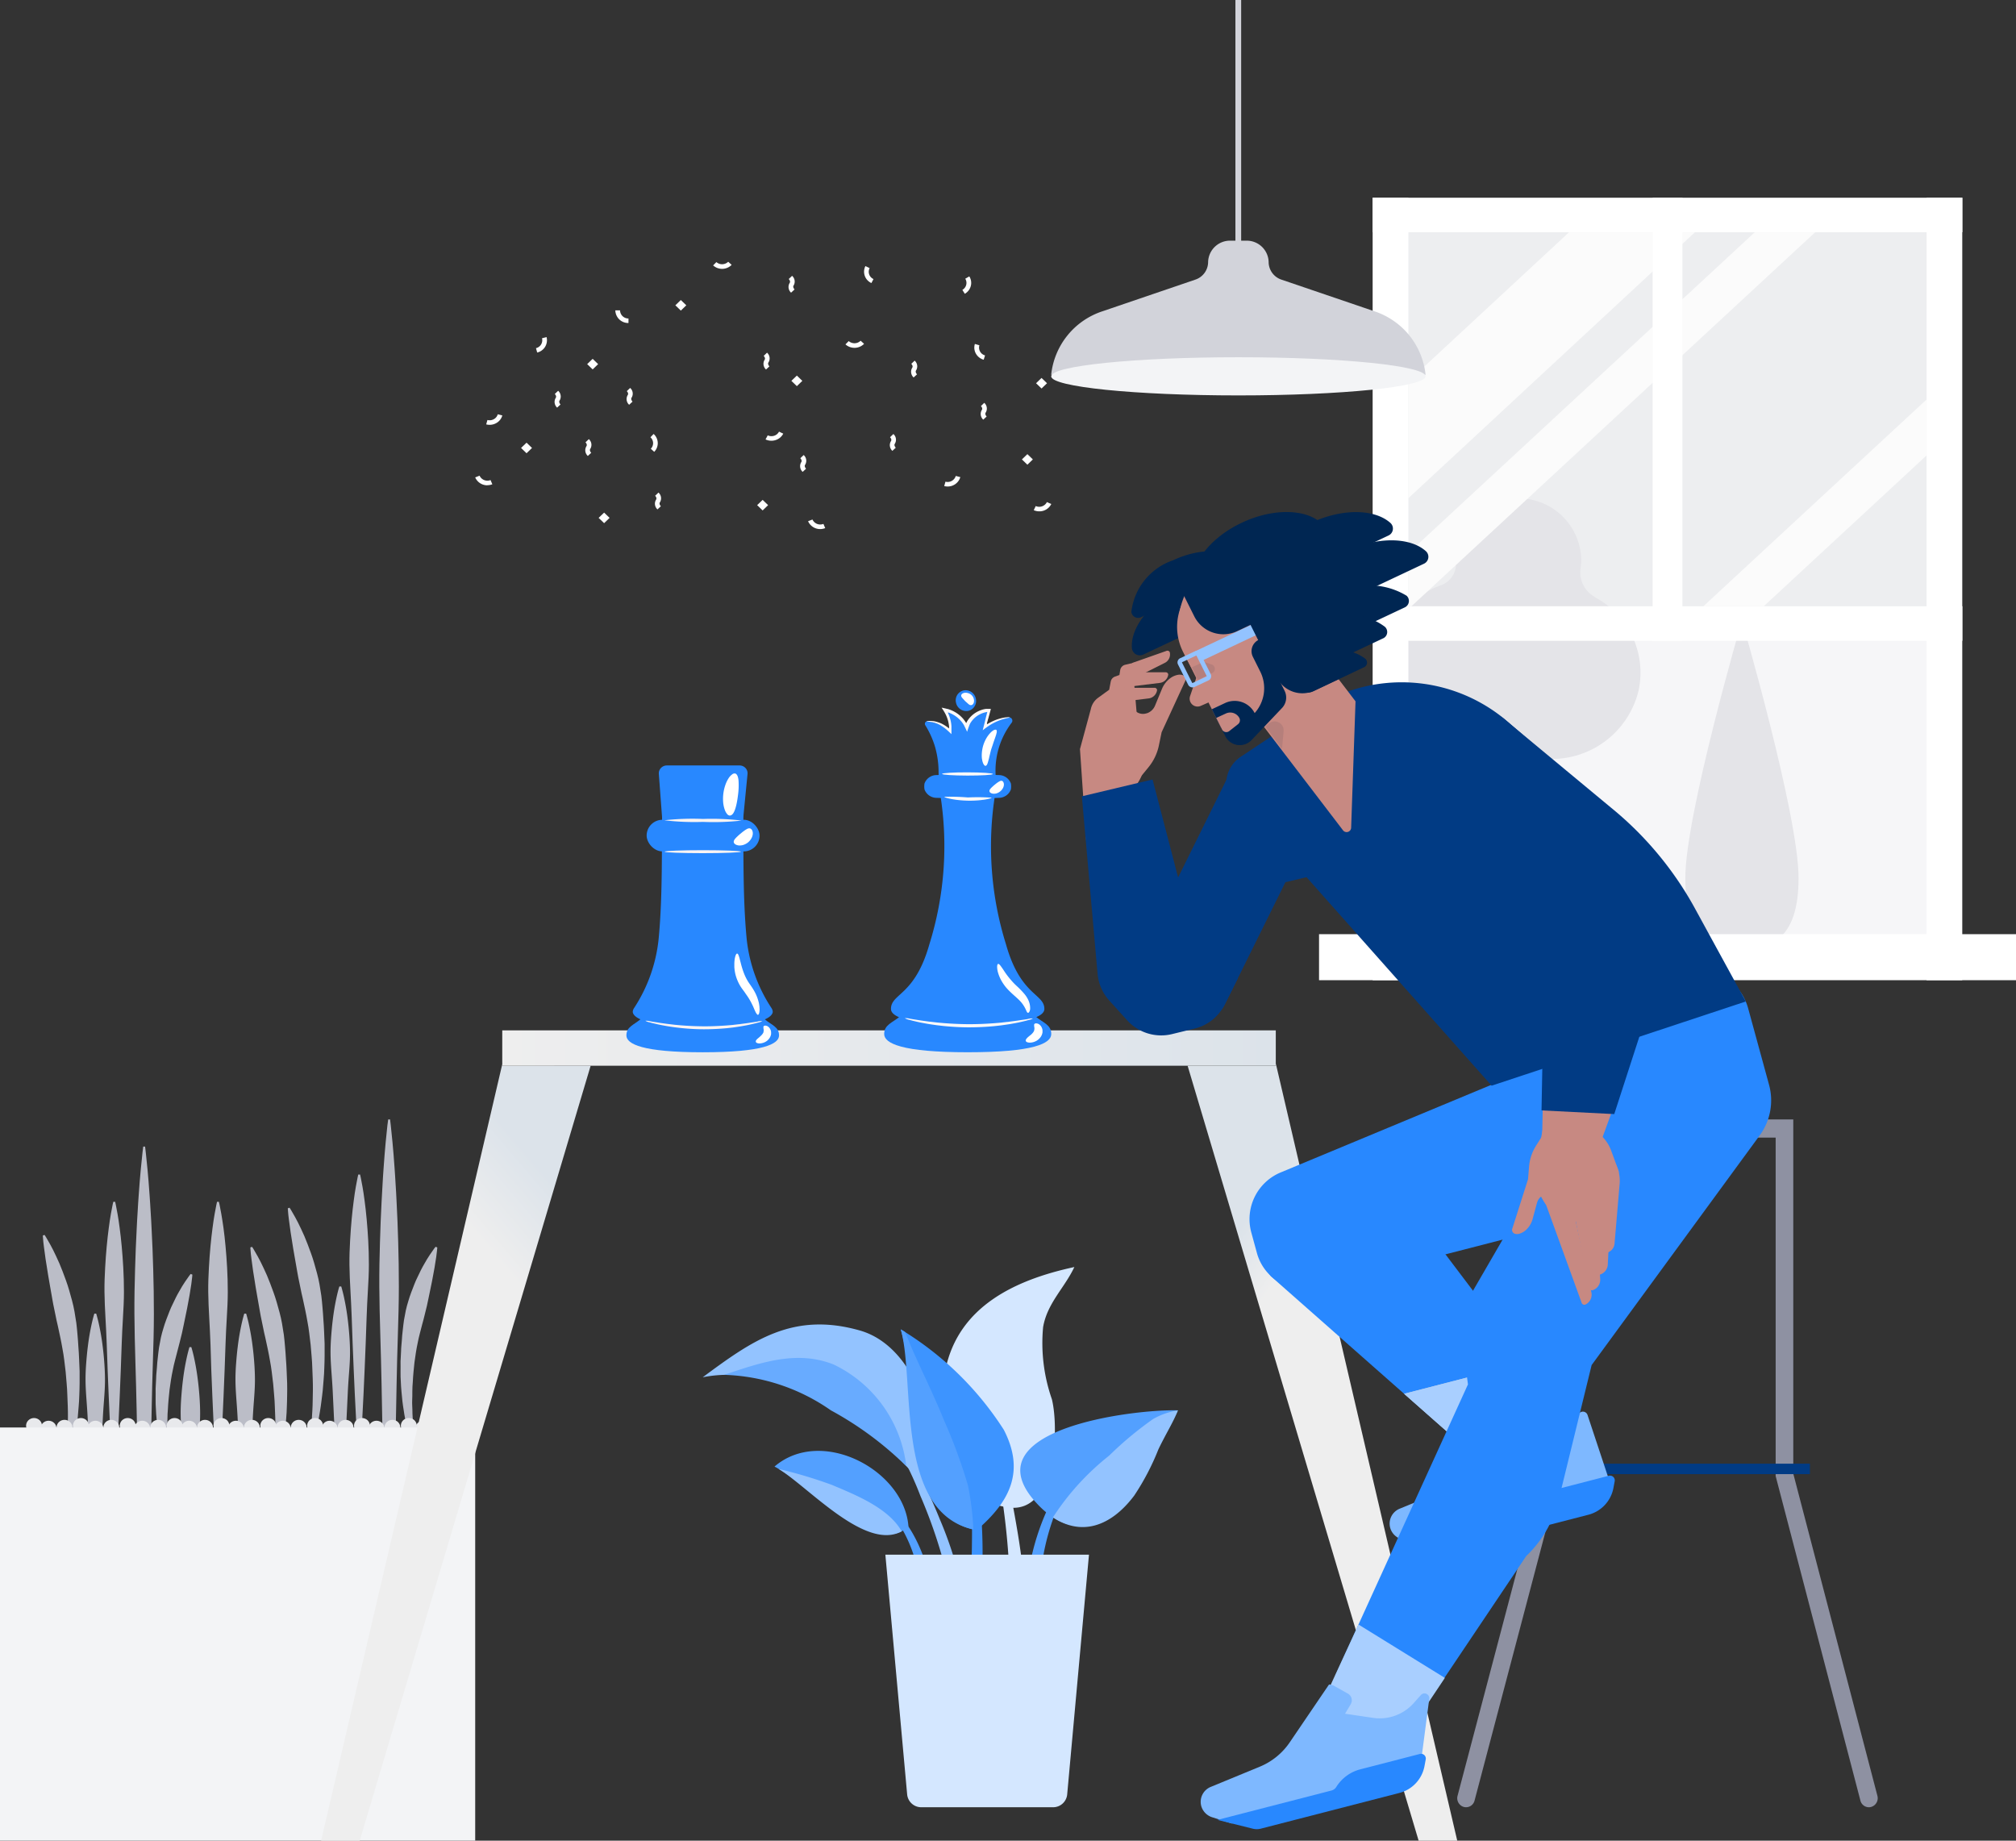<svg id="Atom_Learning_Center_Advanced_Ilustration" data-name="Atom // Learning Center Advanced Ilustration" xmlns="http://www.w3.org/2000/svg" xmlns:xlink="http://www.w3.org/1999/xlink" width="92.001" height="84" viewBox="0 0 92.001 84">
  <rect x="0" y="0" width="92.001" height="84" fill="#333333" stroke="none"/>
  <defs>
    <linearGradient id="linear-gradient" x1="0.372" y1="0.256" x2="0.316" y2="0.148" gradientUnits="objectBoundingBox">
      <stop offset="0" stop-color="#eee"/>
      <stop offset="1" stop-color="#dce3ea"/>
    </linearGradient>
    <linearGradient id="linear-gradient-2" x1="0.609" y1="0.234" x2="0.673" y2="0.077" xlink:href="#linear-gradient"/>
    <linearGradient id="linear-gradient-3" x1="0" y1="0.5" x2="1" y2="0.5" xlink:href="#linear-gradient"/>
  </defs>
  <g id="Group_1426" data-name="Group 1426" transform="translate(66.502 51.086)">
    <g id="Group_1425" data-name="Group 1425" transform="translate(0)">
      <path id="Path_2453" data-name="Path 2453" d="M18.786,31.389a.4.4,0,0,1-.388-.307L14.531,16.276V.829H4.676L4.665,16.391.79,31.085a.4.4,0,0,1-.495.289.416.416,0,0,1-.28-.51L3.861,16.278,3.873,0H15.335V16.166l3.839,14.7a.416.416,0,0,1-.284.508.388.388,0,0,1-.1.015Z" transform="translate(0)" fill="#8e91a2"/>
      <path id="Path_2454" data-name="Path 2454" d="M25.662,115.482h12.72v.477H25.662Z" transform="translate(-22.289 -99.772)" fill="#013b84"/>
    </g>
  </g>
  <g id="Group_1429" data-name="Group 1429" transform="translate(0 51.086)">
    <g id="Group_1428" data-name="Group 1428" transform="translate(0 0)">
      <path id="Path_2455" data-name="Path 2455" d="M132.137,24.148,132.1,23.11l-.076-2.735c-.015-.566-.032-1.179-.05-1.828s-.032-1.332-.049-2.04l-.048-2.181-.043-2.252c-.015-.755-.036-1.509-.058-2.252s-.041-1.474-.045-2.181.01-1.391.03-2.04c.008-.324.021-.64.032-.945s.028-.6.041-.883.029-.554.045-.812.028-.5.047-.733l.048-.644.048-.547c.03-.33.058-.59.078-.766L132.137,0h.085l.032.271c.02.177.048.436.078.766l.048.547.048.644c.019.23.03.475.047.733s.033.529.045.812l.041.883c.01.305.024.62.032.945.02.649.03,1.332.03,2.04s-.021,1.439-.045,2.181-.044,1.5-.058,2.252-.029,1.509-.043,2.252l-.048,2.181-.049,2.04-.05,1.828c-.032,1.132-.058,2.075-.077,2.735l-.033,1.038Z" transform="translate(-114.421 0)" fill="#bbbdc7"/>
      <path id="Path_2456" data-name="Path 2456" d="M121.743,32.835l-.033-.558c-.023-.355-.045-.863-.076-1.472l-.05-.984-.049-1.1c-.016-.381-.035-.774-.048-1.174l-.043-1.212c-.015-.406-.036-.812-.058-1.212s-.041-.793-.045-1.174.01-.749.03-1.1.043-.679.072-.984.06-.584.093-.831l.048-.347.048-.294c.03-.178.058-.317.078-.412s.032-.146.032-.146h.085s.013.051.032.146.048.235.078.412l.048.294.048.347c.034.247.065.527.093.831s.053.635.072.984.03.717.03,1.1-.021.774-.045,1.174-.044.806-.058,1.212-.029.812-.043,1.212-.031.793-.048,1.174l-.049,1.1-.05.984c-.032.609-.054,1.117-.076,1.472l-.033.558Z" transform="translate(-105.394 -17.319)" fill="#bbbdc7"/>
      <path id="Path_2457" data-name="Path 2457" d="M115.184,69.686s-.051-.609-.112-1.523c-.015-.228-.031-.476-.048-.738l-.049-.823c-.016-.286-.035-.581-.048-.88s-.029-.6-.043-.909-.036-.609-.058-.909-.042-.595-.045-.88.01-.562.03-.823.043-.509.072-.738a10.989,10.989,0,0,1,.189-1.1c.031-.133.058-.238.078-.309s.033-.109.033-.109h.085s.013.038.032.109.047.176.078.309a10.961,10.961,0,0,1,.189,1.1c.029.228.053.476.072.738s.032.538.03.823-.022.581-.045.88-.044.6-.058.909l-.043.909c-.013.3-.031.595-.048.88l-.049.823-.048.738c-.061.914-.112,1.523-.112,1.523Z" transform="translate(-99.696 -52.323)" fill="#bbbdc7"/>
      <path id="Path_2458" data-name="Path 2458" d="M100.846,43.238l.065-.5c.021-.158.047-.351.066-.57l.034-.349.017-.189.012-.2c.016-.271.039-.563.041-.874,0-.155.009-.314.009-.476s0-.328-.007-.5-.012-.34-.02-.513-.012-.348-.031-.524l-.045-.531-.064-.533c-.021-.178-.05-.355-.083-.53s-.061-.351-.1-.523l-.11-.512c-.041-.168-.077-.335-.109-.5s-.067-.326-.1-.485-.053-.315-.083-.467c-.057-.3-.1-.593-.15-.86-.023-.134-.043-.263-.061-.386s-.04-.239-.055-.349c-.033-.22-.056-.414-.078-.574s-.033-.287-.039-.374-.01-.134-.01-.134l.081-.026s.026.04.072.115.11.187.19.331.169.32.265.526c.049.1.1.213.15.329s.1.241.149.371.1.265.151.407.1.289.144.442.09.311.132.473.083.328.112.5.059.346.084.523.036.359.054.541.028.366.04.55.029.369.033.554l.023.554q0,.276,0,.55c0,.182-.008.362-.014.54s-.013.354-.03.526l-.042.507c-.016.165-.039.327-.059.484-.036.314-.091.609-.137.88l-.034.2-.041.189-.076.349c-.025.109-.044.212-.068.305l-.068.256-.129.486Z" transform="translate(-86.811 -27.73)" fill="#bbbdc7"/>
      <path id="Path_2459" data-name="Path 2459" d="M87.835,57.274l.065-.5c.021-.158.047-.351.066-.57L88,55.857l.018-.189.012-.2c.016-.271.039-.563.041-.874,0-.155.009-.314.009-.476s0-.328-.007-.5-.012-.34-.02-.513-.012-.348-.031-.524l-.045-.531-.064-.533c-.021-.178-.05-.355-.083-.53s-.061-.351-.1-.523l-.11-.512c-.041-.168-.077-.335-.109-.5s-.067-.326-.1-.485-.053-.315-.083-.467c-.057-.3-.1-.593-.15-.86-.023-.134-.043-.263-.061-.386s-.04-.239-.056-.349c-.033-.22-.056-.414-.078-.574s-.033-.287-.039-.374-.01-.134-.01-.134l.081-.026s.026.04.072.115.11.187.19.331.169.32.265.526c.049.1.1.213.15.329s.1.241.149.371.1.265.151.407.1.289.144.442.09.311.132.473.083.328.112.5.059.346.084.523.036.359.054.541.028.366.04.55.029.369.033.554.015.37.023.554,0,.368,0,.55-.008.362-.014.54-.013.354-.03.526l-.042.507c-.016.165-.039.327-.059.484-.036.314-.091.609-.137.88l-.034.2-.041.189-.076.349c-.025.109-.044.212-.069.305l-.068.256-.129.486Z" transform="translate(-75.51 -39.982)" fill="#bbbdc7"/>
      <path id="Path_2460" data-name="Path 2460" d="M139.8,55.495l-.129-.408-.068-.215c-.024-.078-.044-.166-.069-.258l-.076-.3-.041-.16-.034-.169c-.046-.23-.1-.48-.137-.747-.02-.134-.044-.271-.059-.412l-.042-.433c-.018-.147-.021-.3-.03-.449s-.017-.306-.013-.462,0-.313,0-.47l.024-.474c0-.159.025-.316.034-.474s.022-.315.042-.47.031-.311.056-.462.054-.3.084-.446.073-.286.114-.423.083-.271.133-.4.1-.251.143-.371.1-.231.151-.339.1-.211.148-.308.1-.187.148-.271c.094-.17.183-.315.262-.431s.142-.208.187-.269.071-.093.071-.093l.08.03s0,.041-.01.115-.02.183-.039.32-.045.3-.077.487c-.015.094-.035.192-.055.3s-.038.213-.061.326c-.047.225-.093.469-.149.724-.03.127-.053.259-.083.392s-.067.268-.1.406-.068.277-.109.417l-.111.428c-.04.144-.071.29-.1.438s-.063.3-.083.445l-.065.449-.045.448c-.018.148-.02.3-.031.442s-.022.291-.021.433,0,.283-.007.42.007.272.009.4c0,.263.024.51.041.74s.045.437.063.624.045.349.066.483l.065.422Z" transform="translate(-120.823 -39.969)" fill="#bbbdc7"/>
      <path id="Path_2461" data-name="Path 2461" d="M47.071,33.909l-.033-1.038-.076-2.735-.05-1.828c-.016-.649-.032-1.332-.049-2.04l-.048-2.181c-.014-.743-.029-1.5-.043-2.252s-.036-1.509-.058-2.252-.041-1.474-.045-2.181.01-1.391.03-2.04c.008-.324.021-.64.032-.945l.041-.883c.012-.283.029-.554.045-.812s.028-.5.047-.733l.048-.644.048-.547c.03-.33.058-.59.078-.766l.033-.271h.085l.032.271c.02.177.048.436.078.766l.048.547.048.644c.019.23.03.475.047.733s.033.529.045.812l.041.883c.01.305.024.62.032.945.02.649.03,1.332.03,2.04s-.021,1.439-.045,2.181-.044,1.5-.058,2.252-.029,1.509-.043,2.252l-.048,2.181c-.017.707-.034,1.391-.049,2.04l-.05,1.828-.076,2.735-.033,1.038Z" transform="translate(-40.535 -8.521)" fill="#bbbdc7"/>
      <path id="Path_2462" data-name="Path 2462" d="M36.677,42.6l-.033-.558c-.023-.355-.045-.863-.076-1.472l-.05-.984-.049-1.1c-.016-.381-.035-.774-.048-1.174s-.029-.806-.043-1.212-.036-.812-.058-1.212-.041-.793-.045-1.174.01-.749.03-1.1.043-.679.072-.984.06-.584.093-.831l.048-.347.048-.294c.03-.178.058-.317.078-.412s.033-.146.033-.146h.085s.013.051.032.146.048.235.078.412l.048.294.048.347c.034.247.065.527.093.831s.053.635.072.984.03.717.03,1.1-.021.774-.045,1.174-.044.806-.058,1.212l-.043,1.212c-.013.4-.031.793-.048,1.174l-.049,1.1-.05.984c-.032.609-.054,1.117-.076,1.472l-.033.558Z" transform="translate(-31.507 -25.84)" fill="#bbbdc7"/>
      <path id="Path_2463" data-name="Path 2463" d="M72.7,42.6l-.033-.558c-.023-.355-.045-.863-.076-1.472l-.05-.984-.049-1.1c-.016-.381-.035-.774-.048-1.174L72.406,36.1c-.015-.406-.036-.812-.058-1.212s-.041-.793-.045-1.174.01-.749.03-1.1.043-.679.072-.984.06-.584.093-.831l.048-.347.048-.294c.03-.178.058-.317.078-.412s.032-.146.032-.146h.085s.013.051.033.146.048.235.078.412l.048.294L73,30.8c.034.247.065.527.093.831s.053.635.072.984.03.717.03,1.1-.021.774-.045,1.174-.044.806-.058,1.212l-.043,1.212c-.013.4-.031.793-.048,1.174l-.049,1.1-.05.984c-.032.609-.054,1.117-.076,1.472l-.033.558Z" transform="translate(-62.8 -25.84)" fill="#bbbdc7"/>
      <path id="Path_2464" data-name="Path 2464" d="M30.117,79.448s-.051-.609-.112-1.523l-.048-.738-.049-.823c-.016-.286-.035-.581-.048-.88l-.043-.909c-.015-.3-.036-.609-.058-.909s-.042-.595-.045-.88.01-.562.03-.823.043-.509.072-.738a10.984,10.984,0,0,1,.189-1.1c.031-.133.058-.238.078-.309s.032-.109.032-.109H30.2s.013.038.032.109.047.176.078.309a10.955,10.955,0,0,1,.189,1.1c.029.228.053.476.072.738s.032.538.03.823-.022.581-.045.88-.044.6-.058.909-.029.609-.043.909-.031.595-.048.88l-.049.823-.048.738c-.061.914-.112,1.523-.112,1.523Z" transform="translate(-25.81 -60.844)" fill="#bbbdc7"/>
      <path id="Path_2465" data-name="Path 2465" d="M82.159,79.448s-.051-.609-.112-1.523L82,77.187l-.049-.823c-.016-.286-.035-.581-.048-.88s-.029-.6-.043-.909-.036-.609-.058-.909-.042-.595-.045-.88.01-.562.03-.823.043-.509.072-.738a10.982,10.982,0,0,1,.189-1.1c.031-.133.058-.238.078-.309s.033-.109.033-.109h.085s.013.038.032.109.047.176.078.309a10.955,10.955,0,0,1,.189,1.1c.029.228.053.476.072.738s.032.538.03.823-.022.581-.045.88-.044.6-.058.909l-.043.909c-.013.3-.031.595-.048.88l-.049.823-.048.738c-.061.914-.112,1.523-.112,1.523Z" transform="translate(-71.011 -60.844)" fill="#bbbdc7"/>
      <path id="Path_2466" data-name="Path 2466" d="M63.143,91.477s-.051-.609-.112-1.523l-.048-.738-.049-.823c-.016-.286-.035-.581-.048-.88l-.043-.909c-.015-.3-.036-.609-.058-.909s-.042-.595-.045-.88.01-.562.03-.823.043-.509.072-.738a10.986,10.986,0,0,1,.189-1.1c.031-.133.058-.238.078-.309s.032-.109.032-.109h.085s.013.038.033.109.047.176.078.309a10.948,10.948,0,0,1,.189,1.1c.029.228.053.476.072.738s.032.538.03.823-.022.581-.045.88-.044.6-.058.909l-.043.909c-.013.3-.031.595-.048.88l-.049.823-.048.738c-.061.914-.112,1.523-.112,1.523Z" transform="translate(-54.495 -71.345)" fill="#bbbdc7"/>
      <path id="Path_2467" data-name="Path 2467" d="M15.78,53l.065-.5c.021-.158.047-.351.066-.57l.034-.349.018-.189.012-.2c.016-.271.039-.563.041-.874,0-.155.009-.314.009-.476s0-.328-.007-.5-.012-.34-.02-.513-.012-.348-.031-.524l-.045-.531-.064-.533c-.021-.178-.05-.355-.083-.53s-.061-.351-.1-.523l-.11-.512c-.041-.168-.077-.335-.109-.5s-.067-.326-.1-.485-.053-.315-.083-.467c-.057-.3-.1-.593-.15-.86-.023-.134-.043-.263-.061-.386s-.04-.239-.056-.349c-.033-.22-.056-.414-.078-.574s-.033-.287-.039-.374-.01-.134-.01-.134l.081-.026s.026.04.072.115.11.187.19.331.169.32.264.526c.049.1.1.213.15.329s.1.241.149.371.1.265.151.407.1.289.144.442.09.311.132.473.083.328.112.5.059.346.084.523.036.359.054.541.028.366.04.55.029.369.033.554l.023.554q0,.276,0,.55c0,.182-.008.362-.014.54s-.013.354-.03.526l-.042.507c-.016.165-.039.327-.059.484-.036.314-.091.609-.137.88l-.034.2-.041.189-.076.349c-.025.109-.044.212-.069.305l-.068.256-.129.486Z" transform="translate(-12.925 -36.25)" fill="#bbbdc7"/>
      <path id="Path_2468" data-name="Path 2468" d="M54.738,65.256l-.129-.408-.068-.215c-.024-.078-.044-.166-.069-.258l-.076-.3-.041-.16-.034-.169c-.046-.23-.1-.48-.137-.747-.02-.134-.044-.271-.059-.412l-.043-.433c-.018-.147-.021-.3-.03-.449s-.017-.306-.013-.462,0-.313,0-.47l.024-.474c0-.159.025-.316.034-.474s.022-.315.042-.47.031-.311.056-.462.054-.3.084-.446.073-.286.114-.423.083-.271.133-.4.1-.251.143-.371.1-.231.151-.339.1-.211.148-.308.1-.187.148-.271c.094-.17.183-.315.262-.431s.142-.208.187-.269.071-.093.071-.093l.08.03s0,.041-.01.115-.02.183-.039.32-.045.3-.077.487c-.015.094-.035.192-.055.3s-.038.213-.061.326c-.047.225-.093.469-.149.724-.03.127-.053.259-.083.392s-.067.268-.1.406-.068.277-.108.417l-.111.428c-.04.144-.071.29-.1.438s-.063.3-.083.445l-.065.449-.045.448c-.018.148-.02.3-.031.442s-.022.291-.021.433,0,.283-.007.42.007.272.009.4c0,.263.025.51.041.74s.044.437.063.624.045.349.066.483l.065.422Z" transform="translate(-46.937 -48.49)" fill="#bbbdc7"/>
      <g id="Group_1427" data-name="Group 1427" transform="translate(1.19 13.626)">
        <ellipse id="Ellipse_266" data-name="Ellipse 266" cx="0.363" cy="0.352" rx="0.363" ry="0.352" fill="#e8e9ec"/>
        <ellipse id="Ellipse_267" data-name="Ellipse 267" cx="0.363" cy="0.352" rx="0.363" ry="0.352" transform="translate(0.663 0.124)" fill="#e8e9ec"/>
        <ellipse id="Ellipse_268" data-name="Ellipse 268" cx="0.363" cy="0.352" rx="0.363" ry="0.352" transform="translate(1.39 0.083)" fill="#e8e9ec"/>
        <ellipse id="Ellipse_269" data-name="Ellipse 269" cx="0.363" cy="0.352" rx="0.363" ry="0.352" transform="translate(2.138)" fill="#e8e9ec"/>
        <ellipse id="Ellipse_270" data-name="Ellipse 270" cx="0.363" cy="0.352" rx="0.363" ry="0.352" transform="translate(2.801 0.124)" fill="#e8e9ec"/>
        <ellipse id="Ellipse_271" data-name="Ellipse 271" cx="0.363" cy="0.352" rx="0.363" ry="0.352" transform="translate(3.527 0.083)" fill="#e8e9ec"/>
        <ellipse id="Ellipse_272" data-name="Ellipse 272" cx="0.363" cy="0.352" rx="0.363" ry="0.352" transform="translate(4.276)" fill="#e8e9ec"/>
        <ellipse id="Ellipse_273" data-name="Ellipse 273" cx="0.363" cy="0.352" rx="0.363" ry="0.352" transform="translate(4.938 0.124)" fill="#e8e9ec"/>
        <ellipse id="Ellipse_274" data-name="Ellipse 274" cx="0.363" cy="0.352" rx="0.363" ry="0.352" transform="translate(5.665 0.083)" fill="#e8e9ec"/>
        <ellipse id="Ellipse_275" data-name="Ellipse 275" cx="0.363" cy="0.352" rx="0.363" ry="0.352" transform="translate(6.414)" fill="#e8e9ec"/>
        <ellipse id="Ellipse_276" data-name="Ellipse 276" cx="0.363" cy="0.352" rx="0.363" ry="0.352" transform="translate(7.076 0.124)" fill="#e8e9ec"/>
        <ellipse id="Ellipse_277" data-name="Ellipse 277" cx="0.363" cy="0.352" rx="0.363" ry="0.352" transform="translate(7.803 0.083)" fill="#e8e9ec"/>
        <ellipse id="Ellipse_278" data-name="Ellipse 278" cx="0.363" cy="0.352" rx="0.363" ry="0.352" transform="translate(8.551)" fill="#e8e9ec"/>
        <ellipse id="Ellipse_279" data-name="Ellipse 279" cx="0.363" cy="0.352" rx="0.363" ry="0.352" transform="translate(9.214 0.124)" fill="#e8e9ec"/>
        <ellipse id="Ellipse_280" data-name="Ellipse 280" cx="0.363" cy="0.352" rx="0.363" ry="0.352" transform="translate(9.941 0.083)" fill="#e8e9ec"/>
        <ellipse id="Ellipse_281" data-name="Ellipse 281" cx="0.363" cy="0.352" rx="0.363" ry="0.352" transform="translate(10.689)" fill="#e8e9ec"/>
        <ellipse id="Ellipse_282" data-name="Ellipse 282" cx="0.363" cy="0.352" rx="0.363" ry="0.352" transform="translate(11.352 0.124)" fill="#e8e9ec"/>
        <ellipse id="Ellipse_283" data-name="Ellipse 283" cx="0.363" cy="0.352" rx="0.363" ry="0.352" transform="translate(12.079 0.083)" fill="#e8e9ec"/>
        <ellipse id="Ellipse_284" data-name="Ellipse 284" cx="0.363" cy="0.352" rx="0.363" ry="0.352" transform="translate(12.827)" fill="#e8e9ec"/>
        <ellipse id="Ellipse_285" data-name="Ellipse 285" cx="0.363" cy="0.352" rx="0.363" ry="0.352" transform="translate(13.49 0.124)" fill="#e8e9ec"/>
        <ellipse id="Ellipse_286" data-name="Ellipse 286" cx="0.363" cy="0.352" rx="0.363" ry="0.352" transform="translate(14.217 0.083)" fill="#e8e9ec"/>
        <ellipse id="Ellipse_287" data-name="Ellipse 287" cx="0.363" cy="0.352" rx="0.363" ry="0.352" transform="translate(14.965)" fill="#e8e9ec"/>
        <ellipse id="Ellipse_288" data-name="Ellipse 288" cx="0.363" cy="0.352" rx="0.363" ry="0.352" transform="translate(15.628 0.124)" fill="#e8e9ec"/>
        <ellipse id="Ellipse_289" data-name="Ellipse 289" cx="0.363" cy="0.352" rx="0.363" ry="0.352" transform="translate(16.355 0.083)" fill="#e8e9ec"/>
        <ellipse id="Ellipse_290" data-name="Ellipse 290" cx="0.363" cy="0.352" rx="0.363" ry="0.352" transform="translate(17.103)" fill="#e8e9ec"/>
        <ellipse id="Ellipse_291" data-name="Ellipse 291" cx="0.363" cy="0.352" rx="0.363" ry="0.352" transform="translate(17.766 0.124)" fill="#e8e9ec"/>
        <ellipse id="Ellipse_292" data-name="Ellipse 292" cx="0.363" cy="0.352" rx="0.363" ry="0.352" transform="translate(18.492 0.083)" fill="#e8e9ec"/>
      </g>
      <path id="Path_2469" data-name="Path 2469" d="M0,110.627H21.686v18.855H0Z" transform="translate(0 -96.569)" fill="#f3f4f6"/>
    </g>
  </g>
  <g id="Group_1431" data-name="Group 1431" transform="translate(14.654 47.02)">
    <g id="Group_1430" data-name="Group 1430">
      <path id="Path_2470" data-name="Path 2470" d="M211.362,52.344H209.6L199.057,16.98h4.026v-.1Z" transform="translate(-159.514 -15.363)" fill="url(#linear-gradient)"/>
      <path id="Path_2471" data-name="Path 2471" d="M12.3,17.288,1.762,52.651H0L8.267,17.216v.071Z" transform="translate(0 -15.671)" fill="url(#linear-gradient-2)"/>
      <path id="Path_2472" data-name="Path 2472" d="M41.617,0h35.3V1.616h-35.3Z" transform="translate(-33.35)" fill="url(#linear-gradient-3)"/>
    </g>
  </g>
  <g id="Group_1434" data-name="Group 1434" transform="translate(60.195 9.023)">
    <g id="Group_1433" data-name="Group 1433">
      <path id="Path_2473" data-name="Path 2473" d="M23.672,152.571h24.97v14.862H23.672Z" transform="translate(-20.561 -133.182)" fill="#f6f6f8"/>
      <path id="Path_2474" data-name="Path 2474" d="M25.328,6.2H50.609V24.841H25.328Z" transform="translate(-21.999 -5.411)" fill="#edeef0"/>
      <path id="Path_2475" data-name="Path 2475" d="M132.37,163.612c0,2.9-1.359,3.218-2.6,3.218-1.344,0-2.568-.322-2.568-3.218s2.583-11.749,2.583-11.749S132.37,160.717,132.37,163.612Z" transform="translate(-110.487 -132.565)" fill="#e4e4e8"/>
      <path id="Path_2476" data-name="Path 2476" d="M34.092,112.425a1.284,1.284,0,0,1-.666-1.313,2.511,2.511,0,0,0,.027-.5,2.857,2.857,0,0,0-5.709.121v.142a1.041,1.041,0,0,1-.7,1.013,3.442,3.442,0,0,0-2.062,4.5,3.478,3.478,0,0,0,.974,1.353,1.2,1.2,0,0,1,.416.974,2.192,2.192,0,0,0,2.13,2.259,2.3,2.3,0,0,0,1.132-.239v8.259H31.27v-9.27a4.076,4.076,0,0,0,4.812-3.069,3.892,3.892,0,0,0-2-4.224Z" transform="translate(-21.492 -94.198)" fill="#e4e4e8"/>
      <path id="Path_2477" data-name="Path 2477" d="M44.1,12.4,31.026,24.534V19.2l7.33-6.8Z" transform="translate(-26.948 -10.822)" fill="#fbfbfb"/>
      <path id="Path_2478" data-name="Path 2478" d="M49.587,12.4,31.166,29.464h-.14V27.039L46.831,12.4Z" transform="translate(-26.948 -10.822)" fill="#fbfbfb"/>
      <path id="Path_2479" data-name="Path 2479" d="M143.667,72.44v2.553l-7.43,6.883h-2.755Z" transform="translate(-115.939 -63.235)" fill="#fbfbfb"/>
      <g id="Group_1432" data-name="Group 1432">
        <path id="Path_2480" data-name="Path 2480" d="M210.974,0H212.6V35.71h-1.631Z" transform="translate(-183.246)" fill="#fff"/>
        <path id="Path_2481" data-name="Path 2481" d="M18.615,0h1.631V35.71H18.615Z" transform="translate(-16.169)" fill="#fff"/>
        <path id="Path_2482" data-name="Path 2482" d="M115.829,0h1.359V20.218h-1.359Z" transform="translate(-100.605)" fill="#fff"/>
        <path id="Path_2483" data-name="Path 2483" d="M0,264.471H31.806v2.1H0Z" transform="translate(0 -230.862)" fill="#fff"/>
        <path id="Path_2484" data-name="Path 2484" d="M18.615,146.7H45.528v1.575H18.615Z" transform="translate(-16.169 -128.056)" fill="#fff"/>
        <path id="Path_2485" data-name="Path 2485" d="M18.615,0H45.528V1.575H18.615Z" transform="translate(-16.169)" fill="#fff"/>
      </g>
    </g>
  </g>
  <g id="Group_1437" data-name="Group 1437" transform="translate(49.285 23.367)">
    <g id="Group_1436" data-name="Group 1436" transform="translate(0 0)">
      <path id="Path_2486" data-name="Path 2486" d="M18.1,63.089l-.421-3.59.047.272a.5.5,0,0,0,.02.077.519.519,0,0,0,.652.313h.01a.61.61,0,0,0,.371-.34l.318-.767a1.161,1.161,0,0,1,.38-.494.843.843,0,0,1,.377-.159.425.425,0,0,1,.2.021l.024.011a.2.2,0,0,1,.076.27l-1.07,2.322-.123.595a2.311,2.311,0,0,1-.474,1l-.359.439a.3.3,0,0,0-.024.031Z" transform="translate(-15.358 -50.976)" fill="#c78982"/>
      <path id="Path_2487" data-name="Path 2487" d="M1.56,60.311a1.927,1.927,0,0,0,1.229-1.059l.038-.1-.419-4.919.077-.2-.422.1a.3.3,0,0,0-.227.243L1.8,54.6l-.2.072a.3.3,0,0,0-.195.224l-.072.377-.5.363a.848.848,0,0,0-.337.518L0,57.982l.3,4.4,1.755-.595Z" transform="translate(0 -47.163)" fill="#c78982"/>
      <path id="Path_2488" data-name="Path 2488" d="M.651,96.81l.717,8.1a2.1,2.1,0,0,0,.539,1.226l.82.906a2.094,2.094,0,0,0,2.046.618l1.026-.251a2.045,2.045,0,0,0,1.344-1.055l.625-1.234-2.031-1.948L3.878,96.042Z" transform="translate(-0.565 -83.837)" fill="#013b84"/>
      <path id="Path_2489" data-name="Path 2489" d="M15.171,51.266l1.883-.944a.432.432,0,0,0,.22-.487v0a.117.117,0,0,0-.153-.056l-1.552.547Z" transform="translate(-13.177 -43.441)" fill="#c78982"/>
      <path id="Path_2490" data-name="Path 2490" d="M14.578,58.167l1.734-.213a.443.443,0,0,0,.379-.384v0a.115.115,0,0,0-.124-.1l-1.691,0Z" transform="translate(-12.662 -50.157)" fill="#c78982"/>
      <path id="Path_2491" data-name="Path 2491" d="M12.407,63.7l1.509-.185a.443.443,0,0,0,.379-.384.012.012,0,0,0,0,0,.115.115,0,0,0-.124-.1l-1.479,0Z" transform="translate(-10.776 -55.01)" fill="#c78982"/>
      <path id="Path_2492" data-name="Path 2492" d="M6.323,63.217l-.508-.543,1.119-.986.508.543Z" transform="translate(-5.051 -53.848)" fill="#c78982"/>
      <path id="Path_2493" data-name="Path 2493" d="M4.4,69.769l-.894-.2.342-1.43.894.2Z" transform="translate(-3.046 -59.479)" fill="#c78982"/>
      <path id="Path_2494" data-name="Path 2494" d="M72.545,256.494l6.513,8.619-2.829.109.126,3.089L65.573,258.8a.416.416,0,0,1,.19-.72Z" transform="translate(-56.832 -223.899)" fill="#2888ff"/>
      <path id="Path_2495" data-name="Path 2495" d="M119.989,307.694l-2.829.109.127,3.089-4.731-4.174,5.6-1.445Z" transform="translate(-97.762 -266.479)" fill="#ccc"/>
      <path id="Path_2496" data-name="Path 2496" d="M119.989,307.694l-2.829.109.127,3.089-4.731-4.174,5.6-1.445Z" transform="translate(-97.762 -266.479)" fill="#a9cfff"/>
      <path id="Path_2497" data-name="Path 2497" d="M108.927,329.168l-.891-.284a.752.752,0,0,1-.5-.515.736.736,0,0,1,.44-.873l1.544-.636a3.589,3.589,0,0,0,2.05-2.176l.39-1.173.739.213a.354.354,0,0,1,.256.4l-.093.508.993.13a1.8,1.8,0,0,0,1.714-.752l.581-.846a.222.222,0,0,1,.391.053l.958,2.888.007.736Z" transform="translate(-93.38 -282.015)" fill="#7eb8ff"/>
      <path id="Path_2498" data-name="Path 2498" d="M122.861,346.28l-.061.326a1.559,1.559,0,0,1-1.154,1.212l-6.312,1.627a.75.75,0,0,1-.371,0l-1.606-.4,5.2-1.34a.365.365,0,0,0,.22-.161,1.83,1.83,0,0,1,1.1-.807l2.711-.7A.217.217,0,0,1,122.861,346.28Z" transform="translate(-98.458 -302.055)" fill="#2888ff"/>
      <path id="Path_2499" data-name="Path 2499" d="M60.289,192.2l15.7-6.53,2.086,7.628L61.917,197.46a2.24,2.24,0,0,1-2.73-1.539l-.27-.988A2.309,2.309,0,0,1,60.289,192.2Z" transform="translate(-51.103 -162.073)" fill="#2888ff"/>
      <path id="Path_2500" data-name="Path 2500" d="M107.379,165.979l.963,3.521a2.7,2.7,0,0,1-.43,2.306l-7.668,10.478-1.511,6.177A5.247,5.247,0,0,1,97.259,191l-4.925,7.336-3.8-1.863L94.6,183.167,94.188,180l9.078-15.669,1.614-.1A2.424,2.424,0,0,1,107.379,165.979Z" transform="translate(-76.894 -143.356)" fill="#2888ff"/>
      <path id="Path_2501" data-name="Path 2501" d="M85.477,405.71l2.515-3.768-3.941-2.435-1.916,4.152Z" transform="translate(-71.34 -348.737)" fill="#a9cfff"/>
      <path id="Path_2502" data-name="Path 2502" d="M43.32,427.361l-.891-.284a.752.752,0,0,1-.5-.515.736.736,0,0,1,.44-.873l2.225-.917a3.065,3.065,0,0,0,1.369-1.107l1.8-2.65.2.049.655.369a.349.349,0,0,1,.133.485l-.259.434,1.271.188a2.075,2.075,0,0,0,1.852-.662l.337-.378a.219.219,0,0,1,.383.166l-.44,3.37Z" transform="translate(-36.395 -367.512)" fill="#7eb8ff"/>
      <path id="Path_2503" data-name="Path 2503" d="M57.253,446.181l-.061.326a1.559,1.559,0,0,1-1.154,1.212l-6.312,1.627a.75.75,0,0,1-.371,0l-1.606-.4,5.2-1.34a.365.365,0,0,0,.22-.161,1.83,1.83,0,0,1,1.1-.807l2.711-.7A.217.217,0,0,1,57.253,446.181Z" transform="translate(-41.473 -389.261)" fill="#2888ff"/>
      <path id="Path_2504" data-name="Path 2504" d="M76.587,88.832l11.6-3.843-2.28-4.172a15.563,15.563,0,0,0-3.632-4.475l-5.037-4.18a1.447,1.447,0,0,0-1.719-.184l-8.972,5.543Z" transform="translate(-57.802 -62.653)" fill="#013b84"/>
      <path id="Path_2505" data-name="Path 2505" d="M50.141,70.936l.083-5.185a1.484,1.484,0,0,1,.669-1.21l3.244-2.161a7.411,7.411,0,0,1,8.932.563L66.1,65.577l-7.516,3.34Z" transform="translate(-43.551 -53.376)" fill="#013b84"/>
      <path id="Path_2506" data-name="Path 2506" d="M17.638,101.317a1.4,1.4,0,0,0,1.848-.63L23.193,93.2A2.434,2.434,0,0,0,22,89.905l-.345-.161a1.605,1.605,0,0,0-2.114.721l-4.719,9.54Z" transform="translate(-12.877 -78.207)" fill="#013b84"/>
      <g id="Group_1435" data-name="Group 1435" transform="translate(19.711 21.044)">
        <path id="Path_2507" data-name="Path 2507" d="M160.25,174.441l.163-7.719,3.425-1.124.708,3.349-1.821,4.986Z" transform="translate(-158.899 -165.597)" fill="#c78982"/>
        <path id="Path_2508" data-name="Path 2508" d="M163.685,253.48a.5.5,0,0,0,.284-.543l-.814-3.7-1.249-.291,1.613,4.444a.133.133,0,0,0,.163.091Z" transform="translate(-160.338 -238.353)" fill="#c78982"/>
        <path id="Path_2509" data-name="Path 2509" d="M170.818,246.931a.5.5,0,0,0,.364-.5l-.24-3.776-1.191-.468.917,4.628a.132.132,0,0,0,.147.113Z" transform="translate(-167.151 -232.457)" fill="#c78982"/>
        <path id="Path_2510" data-name="Path 2510" d="M176.635,240.808a.507.507,0,0,0,.418-.454l.191-3.779-1.131-.593.385,4.7a.131.131,0,0,0,.133.128Z" transform="translate(-172.678 -227.037)" fill="#c78982"/>
        <path id="Path_2511" data-name="Path 2511" d="M180.3,233.016a.473.473,0,0,0,.416-.421l.234-2.753a1.627,1.627,0,0,0-.759-1.505l-.218-.137.2,4.679a.133.133,0,0,0,.123.137Z" transform="translate(-176.032 -220.245)" fill="#c78982"/>
        <path id="Path_2512" data-name="Path 2512" d="M163.387,214.542l-1.612.878a1.288,1.288,0,0,1-1.544-.922l-.249-1.013c-.164-.666.266-2.3.952-2.456l1.762,1.624a1.791,1.791,0,0,1,.47.7l.33.9A.229.229,0,0,1,163.387,214.542Z" transform="translate(-158.636 -205.256)" fill="#c78982"/>
        <path id="Path_2513" data-name="Path 2513" d="M151.363,223.868l.8,3.248-.074-.244a.461.461,0,0,0-.028-.068.483.483,0,0,0-.634-.217h-.009a.559.559,0,0,0-.3.352l-.2.738a1.061,1.061,0,0,1-.292.494.77.77,0,0,1-.328.187.392.392,0,0,1-.182,0l-.023-.008a.181.181,0,0,1-.1-.239l.715-2.246.045-.559a2.121,2.121,0,0,1,.32-.969l.279-.441A.3.3,0,0,0,151.363,223.868Z" transform="translate(-149.971 -216.463)" fill="#c78982"/>
        <path id="Path_2514" data-name="Path 2514" d="M161.339,225.943a1.789,1.789,0,0,1-1.329,2.257c-1.008.215-1.629.066-2.322-1.479a1.706,1.706,0,0,1,1.329-2.257A2.019,2.019,0,0,1,161.339,225.943Z" transform="translate(-156.564 -216.947)" fill="#c78982"/>
      </g>
      <path id="Path_2515" data-name="Path 2515" d="M163.591,133.794l1.3-4.009.05-5.445a2.5,2.5,0,0,0-2.469-2.532l-.382-.01a1.565,1.565,0,0,0-1.627,1.5l-.191,10.328Z" transform="translate(-139.209 -106.319)" fill="#013b84"/>
      <path id="Path_2516" data-name="Path 2516" d="M24.158,24.238c-.5-1-2.255-1.182-3.916-.4-1.417.668-2.309,1.82-2.229,2.767a.365.365,0,0,0,.523.282Z" transform="translate(-15.642 -20.384)" fill="#002652"/>
      <path id="Path_2517" data-name="Path 2517" d="M23.068,14.822c-.427-.854-1.92-1.006-3.334-.339a2.833,2.833,0,0,0-1.9,2.356.311.311,0,0,0,.446.24Z" transform="translate(-15.489 -12.28)" fill="#002652"/>
      <path id="Path_2518" data-name="Path 2518" d="M36.217,50.3l1.863,3.781a.765.765,0,0,0,1.2.179L42.619,51Z" transform="translate(-31.457 -43.91)" fill="#c78982"/>
      <path id="Path_2519" data-name="Path 2519" d="M39.324,57.462l-.7.308a.361.361,0,0,1-.5-.434l.436-1.285Z" transform="translate(-33.102 -48.928)" fill="#c78982"/>
      <path id="Path_2520" data-name="Path 2520" d="M35.155,22.516l.087-.044a.764.764,0,0,1,1.014.313l1.2,2.254-3.1,1.554-.336-.631A2.522,2.522,0,0,1,35.155,22.516Z" transform="translate(-29.297 -19.545)" fill="#c78982"/>
      <path id="Path_2521" data-name="Path 2521" d="M58.339,46.69l-3.269,2.354,4.765,6.237a.207.207,0,0,0,.371-.112l.2-5.775Z" transform="translate(-47.831 -40.756)" fill="#c78982"/>
      <path id="Path_2522" data-name="Path 2522" d="M36.749,45.427l1.941-.974,1.276,2.4-1.941.974Z" transform="translate(-31.919 -38.803)" fill="#c78982"/>
      <path id="Path_2523" data-name="Path 2523" d="M36.108,12.174l.93-.439a2.074,2.074,0,0,1,2.735.919l2.235,4.468-5.916,2.79-1.6-3.2A3.351,3.351,0,0,1,36.108,12.174Z" transform="translate(-29.652 -10.069)" fill="#c78982"/>
      <path id="Path_2524" data-name="Path 2524" d="M64.333,75.437,64.5,75.3a.411.411,0,0,1,.672.344l-.076.818" transform="translate(-55.877 -65.651)" fill="#1d2445" opacity="0.1"/>
      <path id="Path_2525" data-name="Path 2525" d="M38.9,54.148l.45-.212a.224.224,0,0,1,.168-.01l.278.094a.211.211,0,0,1,.024.393l-.653.308" transform="translate(-33.789 -47.063)" fill="#1d2445" opacity="0.1"/>
      <path id="Path_2526" data-name="Path 2526" d="M47.655,46.6l.338.677a1.7,1.7,0,0,1-.255,1.894,1.028,1.028,0,0,0-1.356-.456l-.6.282.617,1.234A.742.742,0,0,0,47.6,50.4l1.383-1.457a.694.694,0,0,0,.12-.791l-1.166-2.331A.574.574,0,0,0,47.655,46.6Z" transform="translate(-39.766 -39.996)" fill="#002652"/>
      <path id="Path_2527" data-name="Path 2527" d="M48.294,72.5l-.4.315a.217.217,0,0,1-.326-.071l-.266-.531.434-.2a.474.474,0,0,1,.625.21A.228.228,0,0,1,48.294,72.5Z" transform="translate(-41.083 -62.817)" fill="#c78982"/>
      <path id="Path_2528" data-name="Path 2528" d="M60.5,12.6,59.35,13.917l-3-6.006a.7.7,0,0,1,.338-.948l.3-.139a2.58,2.58,0,0,1,3.56,1.5l.513,1.606A2.774,2.774,0,0,1,60.5,12.6Z" transform="translate(-48.876 -5.737)" fill="#002652"/>
      <path id="Path_2529" data-name="Path 2529" d="M43.111,39.424,40.2,40.8l-.3-.437,2.98-1.405Z" transform="translate(-34.653 -34.005)" fill="#93c3ff"/>
      <path id="Path_2530" data-name="Path 2530" d="M52.536,13.41l-2.3,1.085,2.392,4.782a1.3,1.3,0,0,0,1.71.575l1.149-.542Z" transform="translate(-43.633 -11.706)" fill="#002652"/>
      <path id="Path_2531" data-name="Path 2531" d="M36.759,15.721,34.05,17l.75,1.5a1.481,1.481,0,0,0,1.953.656l1.394-.657Z" transform="translate(-29.575 -13.723)" fill="#002652"/>
      <path id="Path_2532" data-name="Path 2532" d="M34.7,50.172a.014.014,0,0,1,.018.006l.464.927a.013.013,0,0,1-.006.018l-.637.3a.014.014,0,0,1-.018-.006l-.464-.927a.013.013,0,0,1,.006-.018Zm-.09-.18-.637.3a.21.21,0,0,0-.1.284l.464.927a.222.222,0,0,0,.293.1l.637-.3a.21.21,0,0,0,.1-.284l-.464-.927A.222.222,0,0,0,34.609,49.992Z" transform="translate(-29.4 -43.621)" fill="#93c3ff"/>
      <path id="Path_2533" data-name="Path 2533" d="M75.735,13.881c-.5-1,.438-2.452,2.1-3.235,1.417-.668,2.9-.636,3.618.01a.348.348,0,0,1-.1.574Z" transform="translate(-65.664 -8.867)" fill="#002652"/>
      <path id="Path_2534" data-name="Path 2534" d="M72.154,29.871c-.467-.933.407-2.279,1.951-3.007a3.255,3.255,0,0,1,3.364.01.324.324,0,0,1-.088.533Z" transform="translate(-62.562 -23.054)" fill="#002652"/>
      <path id="Path_2535" data-name="Path 2535" d="M73.424,39.565A.823.823,0,0,1,72.4,38.328a3.463,3.463,0,0,1,1.228-.946,2.745,2.745,0,0,1,3.009.177.32.32,0,0,1-.051.516Z" transform="translate(-62.724 -32.324)" fill="#002652"/>
      <path id="Path_2536" data-name="Path 2536" d="M75.206,51.493a.606.606,0,0,1-.755-.911,2.553,2.553,0,0,1,.9-.7,2.022,2.022,0,0,1,2.217.13.235.235,0,0,1-.037.38Z" transform="translate(-64.548 -43.318)" fill="#002652"/>
      <path id="Path_2537" data-name="Path 2537" d="M63.418,3.751c-.5-1,.438-2.452,2.1-3.235,1.417-.668,2.9-.636,3.618.01a.348.348,0,0,1-.1.574Z" transform="translate(-54.965 -0.025)" fill="#002652"/>
      <path id="Path_2538" data-name="Path 2538" d="M39.3,3.722c-.5-1,.438-2.452,2.1-3.235,1.417-.668,2.9-.636,3.618.01a.348.348,0,0,1-.1.574Z" transform="translate(-34.015 0.001)" fill="#002652"/>
    </g>
  </g>
  <g id="Group_1440" data-name="Group 1440" transform="translate(28.586 34.932)">
    <g id="Group_1439" data-name="Group 1439" transform="translate(0 0)">
      <path id="Path_2539" data-name="Path 2539" d="M8.585,23.511h0q0-.012,0-.023v-.006s0-.009,0-.014a.357.357,0,0,0-.057-.146A7.078,7.078,0,0,1,7.4,20.2c-.212-2.168-.122-4.584-.177-6.16H3.553c-.055,1.576.035,3.992-.177,6.16a7.078,7.078,0,0,1-1.12,3.127.357.357,0,0,0-.057.146l0,.014v.006c0,.008,0,.015,0,.023h0v0c.09.469,1.642.7,3.193.7s3.1-.233,3.193-.7v0Z" transform="translate(-1.908 -12.252)" fill="#2888ff"/>
      <path id="Path_2540" data-name="Path 2540" d="M6.3,88.232c-.321-.275-.223-.129-.223-.414l-2.6.139-2.6-.139c0,.287.1.139-.223.414S0,88.583,0,88.978s.738.769,3.483.769,3.483-.374,3.483-.769-.343-.471-.664-.746Z" transform="translate(0 -76.658)" fill="#2888ff"/>
      <path id="Path_2541" data-name="Path 2541" d="M11.925,91.685a.625.625,0,0,1-.2.071l-.109.03-.132.031c-.094.021-.2.047-.322.068l-.189.034c-.032.007-.066.01-.1.016l-.105.016-.109.016-.055.008-.057.007-.235.026c-.322.03-.679.05-1.053.05S8.524,92.034,8.2,92l-.235-.028-.057-.007-.055-.008-.109-.016-.105-.016-.1-.017-.189-.035c-.12-.021-.228-.047-.322-.069-.047-.012-.092-.021-.131-.031l-.109-.03a.641.641,0,0,1-.2-.072.644.644,0,0,1,.212.021l.112.02.134.021c.1.014.2.034.324.05l.189.026c.032.005.066.008.1.012l.1.012.108.013.055.007.057.005.233.021c.32.025.672.043,1.041.045s.722-.016,1.041-.039l.233-.02.057-.005.055-.007.108-.012.1-.012c.034,0,.067-.007.1-.012l.189-.025c.12-.014.228-.034.324-.047l.134-.02.112-.018A.613.613,0,0,1,11.925,91.685Z" transform="translate(-5.723 -80.019)" fill="#fbf4f3"/>
      <path id="Path_2542" data-name="Path 2542" d="M44.925,94.165a.093.093,0,0,1,.018-.08A.429.429,0,0,1,45.027,94c.035-.031.076-.063.112-.1.019-.017.034-.031.05-.049s.03-.034.042-.051a.509.509,0,0,0,.03-.047.038.038,0,0,0,.005-.01.039.039,0,0,1,.005-.01l0-.009,0-.008a.212.212,0,0,0,.012-.084.35.35,0,0,0-.011-.084l0-.02,0-.02a.12.12,0,0,1,0-.038.054.054,0,0,1,.022-.031l.022-.012a.09.09,0,0,1,.028-.005.233.233,0,0,1,.162.063.353.353,0,0,1,.115.23.387.387,0,0,1,0,.039.36.36,0,0,1,0,.038c0,.013,0,.025-.005.038a.315.315,0,0,1-.009.038.459.459,0,0,1-.07.14.561.561,0,0,1-.1.106.518.518,0,0,1-.113.068.564.564,0,0,1-.2.051.332.332,0,0,1-.134-.014A.1.1,0,0,1,44.925,94.165Z" transform="translate(-39.018 -81.549)" fill="#fff"/>
      <path id="Path_2543" data-name="Path 2543" d="M38.555,70.389c-.029,0-.059-.036-.1-.1-.018-.034-.037-.076-.059-.124L38.326,70c-.013-.029-.029-.059-.044-.091s-.033-.063-.05-.1c-.036-.066-.076-.134-.121-.206s-.1-.144-.15-.22-.115-.154-.179-.249a1.832,1.832,0,0,1-.159-.295,1.864,1.864,0,0,1-.1-.291,1.947,1.947,0,0,1-.046-.269l-.006-.062,0-.06,0-.057v-.055a1.673,1.673,0,0,1,.015-.192,1.115,1.115,0,0,1,.031-.143c.025-.078.052-.119.081-.119s.056.043.08.117c.013.037.027.082.039.133s.028.11.045.173l.012.049.014.05.014.052.016.053c.021.072.046.148.075.226a2.443,2.443,0,0,0,.1.236,2.151,2.151,0,0,0,.135.236c.052.078.115.164.17.25a2.478,2.478,0,0,1,.148.262,2.034,2.034,0,0,1,.1.255c.013.041.024.081.034.119s.018.076.023.112.011.07.014.1,0,.063.006.092a.849.849,0,0,1-.008.148c-.012.081-.036.126-.064.129Z" transform="translate(-32.545 -59.006)" fill="#fff"/>
      <path id="Path_2544" data-name="Path 2544" d="M15.088,2.492l-3.682.039-.16-2.15a.35.35,0,0,1,.1-.268A.371.371,0,0,1,11.61,0h3.318A.371.371,0,0,1,15.2.116a.35.35,0,0,1,.094.273Z" transform="translate(-9.766 0)" fill="#2888ff"/>
      <rect id="Rectangle_576" data-name="Rectangle 576" width="5.153" height="1.443" rx="0.721" transform="translate(0.924 2.479)" fill="#2888ff"/>
      <path id="Path_2545" data-name="Path 2545" d="M16.712,19.3a11.521,11.521,0,0,1-1.761.061,11.516,11.516,0,0,1-1.76-.074,11.524,11.524,0,0,1,1.761-.061A11.522,11.522,0,0,1,16.712,19.3Z" transform="translate(-11.457 -16.785)" fill="#fbf4f3"/>
      <ellipse id="Ellipse_293" data-name="Ellipse 293" cx="1.74" cy="0.068" rx="1.74" ry="0.068" transform="translate(1.747 3.867)" fill="#fbf4f3"/>
      <g id="Group_1438" data-name="Group 1438" transform="translate(4.408 0.368)">
        <path id="Path_2546" data-name="Path 2546" d="M33.867,4.82a.171.171,0,0,1-.136-.068.631.631,0,0,1-.115-.211,1.379,1.379,0,0,1-.068-.325,1.94,1.94,0,0,1,.1-.793,1.4,1.4,0,0,1,.143-.3.641.641,0,0,1,.162-.179A.173.173,0,0,1,34.1,2.9c.089.028.134.154.15.33a3.319,3.319,0,0,1-.025.654c-.015.124-.033.243-.055.351a2.334,2.334,0,0,1-.075.291c-.057.168-.131.281-.224.288Z" transform="translate(-33.54 -2.9)" fill="#fff"/>
        <path id="Path_2547" data-name="Path 2547" d="M37.967,22.6a.138.138,0,0,1,.1.053.149.149,0,0,1,.02.029c.006.011.01.023.016.034a.366.366,0,0,1,.018.087v.051a.268.268,0,0,1-.008.053.455.455,0,0,1-.037.114.662.662,0,0,1-.166.217.671.671,0,0,1-.245.127.639.639,0,0,1-.178.017.408.408,0,0,1-.051-.008.349.349,0,0,1-.086-.029.188.188,0,0,1-.033-.019l-.027-.023a.124.124,0,0,1-.039-.1.221.221,0,0,1,.043-.1l.018-.023a.2.2,0,0,1,.02-.023l.041-.044.022-.021.022-.021c.016-.013.029-.029.045-.042.031-.029.063-.057.1-.086s.067-.057.1-.082c.016-.013.033-.025.049-.038l.025-.017.023-.017c.018-.011.033-.023.051-.032s.018-.01.025-.015a.107.107,0,0,1,.025-.013A.227.227,0,0,1,37.967,22.6Z" transform="translate(-36.761 -20.099)" fill="#fff"/>
      </g>
    </g>
  </g>
  <g id="Group_1442" data-name="Group 1442" transform="translate(47.971)">
    <g id="Group_1441" data-name="Group 1441" transform="translate(0)">
      <path id="Path_2548" data-name="Path 2548" d="M64.611,86.428h.418a1,1,0,0,1,1.014.979.851.851,0,0,0,.587.8l4.239,1.444a3.423,3.423,0,0,1,2.336,2.9H64.611Z" transform="translate(-56.119 -75.445)" fill="#d2d3da"/>
      <path id="Path_2549" data-name="Path 2549" d="M8.594,86.428H8.176a1,1,0,0,0-1.014.979.851.851,0,0,1-.587.8L2.336,89.652A3.424,3.424,0,0,0,0,92.551H8.594Z" transform="translate(0 -75.445)" fill="#d2d3da"/>
      <ellipse id="Ellipse_294" data-name="Ellipse 294" cx="8.543" cy="0.871" rx="8.543" ry="0.871" transform="translate(0 16.303)" fill="#f3f4f6"/>
      <path id="Path_2550" data-name="Path 2550" d="M64,0h.262V11.11H64Z" transform="translate(-55.592)" fill="#d2d3da"/>
    </g>
  </g>
  <g id="Group_1445" data-name="Group 1445" transform="translate(40.348 31.406)">
    <g id="Group_1444" data-name="Group 1444" transform="translate(0 0)">
      <g id="Group_1443" data-name="Group 1443">
        <path id="Path_2551" data-name="Path 2551" d="M6.9,114.012c-.351-.3-.244-.139-.244-.449l-2.842.15-2.842-.15c0,.311.108.15-.244.449s-.726.38-.726.808.808.832,3.812.832,3.812-.4,3.812-.832S7.249,114.31,6.9,114.012Z" transform="translate(0 -99.038)" fill="#2888ff"/>
        <path id="Path_2552" data-name="Path 2552" d="M7.649,44.051a15.007,15.007,0,0,1-.493-6.87H4.645a15.007,15.007,0,0,1-.493,6.87C3.485,46.414,2.4,46.281,2.4,47s2.982.735,3.5.735S9.4,47.708,9.4,47,8.314,46.414,7.649,44.051Z" transform="translate(-2.088 -32.362)" fill="#2888ff"/>
        <path id="Path_2553" data-name="Path 2553" d="M17.36,30.291q-1.453-.051-2.906,0a.587.587,0,0,0-.518.383.836.836,0,0,0,0,.271.587.587,0,0,0,.518.383q1.453.051,2.906,0a.587.587,0,0,0,.518-.383.836.836,0,0,0,0-.271A.587.587,0,0,0,17.36,30.291Z" transform="translate(-12.094 -26.325)" fill="#2888ff"/>
        <path id="Path_2554" data-name="Path 2554" d="M14.338,7.334a2.632,2.632,0,0,1,.955.392,1.3,1.3,0,0,0-.146-.842.07.07,0,0,1,.1-.092,2.016,2.016,0,0,1,.8.741,2.643,2.643,0,0,1,.889-.72.131.131,0,0,1,.189.143l-.176.666a2.521,2.521,0,0,1,1.034-.46.153.153,0,0,1,.159.24,3.6,3.6,0,0,0-.684,2.812,8.79,8.79,0,0,1-2.417.026c-.251-.138-.232-.413-.236-.656a4.193,4.193,0,0,0-.173-1.122A4.066,4.066,0,0,0,14.2,7.52.124.124,0,0,1,14.338,7.334Z" transform="translate(-12.321 -5.828)" fill="#2888ff"/>
        <path id="Path_2614" data-name="Path 2614" d="M.458,0A.478.478,0,0,1,.923.481.462.462,0,0,1,.465.956.478.478,0,0,1,0,.475.462.462,0,0,1,.458,0Z" transform="translate(3.176 0.205) rotate(-12.849)" fill="#2888ff"/>
      </g>
      <ellipse id="Ellipse_296" data-name="Ellipse 296" cx="0.074" cy="1.159" rx="0.074" ry="1.159" transform="matrix(0.002, -1, 1, 0.002, 2.644, 3.986)" fill="#fcf9f9"/>
      <path id="Path_2555" data-name="Path 2555" d="M23.063,38.2c0,.02-.114.057-.31.088l-.077.011c-.027,0-.055.007-.084.01-.058.007-.12.013-.185.017-.13.009-.275.014-.427.011s-.3-.013-.425-.027c-.065-.007-.127-.014-.185-.024l-.083-.013-.077-.014c-.193-.04-.31-.081-.306-.1a9.875,9.875,0,0,1,1.078.031A9.4,9.4,0,0,1,23.063,38.2Z" transform="translate(-18.158 -33.204)" fill="#fcf9f9"/>
      <path id="Path_2556" data-name="Path 2556" d="M13.053,117.75a.687.687,0,0,1-.22.077l-.12.033-.145.034c-.1.023-.221.051-.353.074l-.207.037c-.035.007-.072.011-.111.017l-.115.017-.12.017-.061.009-.062.007-.257.028c-.353.033-.743.054-1.153.054s-.8-.026-1.153-.061l-.257-.03-.062-.007-.061-.009-.12-.017-.115-.017-.111-.018-.207-.038c-.131-.023-.25-.051-.353-.075-.052-.013-.1-.023-.143-.034l-.12-.033a.705.705,0,0,1-.219-.078.714.714,0,0,1,.232.023l.123.021.146.023c.1.016.223.037.354.054l.207.028c.035.006.072.009.111.013l.114.013.118.014.061.007.062.006.255.023c.35.027.735.047,1.14.048s.79-.017,1.14-.043l.255-.021.062-.006c.021,0,.04,0,.061-.007l.118-.013.114-.013c.037,0,.074-.007.111-.013l.207-.027c.131-.016.25-.037.354-.051l.146-.021.123-.02A.679.679,0,0,1,13.053,117.75Z" transform="translate(-6.264 -102.677)" fill="#fcf9f9"/>
      <path id="Path_2557" data-name="Path 2557" d="M40.613,100.535a.061.061,0,0,1-.038-.03c-.006-.009-.01-.02-.018-.031s-.012-.026-.018-.04l-.01-.023a.181.181,0,0,0-.012-.024c-.007-.017-.016-.035-.025-.054a1.389,1.389,0,0,0-.071-.124,1.44,1.44,0,0,0-.1-.139,1.8,1.8,0,0,0-.14-.148q-.08-.077-.177-.162c-.063-.057-.133-.118-.2-.185a2.466,2.466,0,0,1-.2-.213,2.26,2.26,0,0,1-.157-.221,1.8,1.8,0,0,1-.188-.412,1.007,1.007,0,0,1-.049-.3.263.263,0,0,1,.013-.087.052.052,0,0,1,.031-.037.058.058,0,0,1,.047.016.324.324,0,0,1,.059.062c.043.055.1.136.161.231s.142.209.236.325c.047.058.1.118.152.177s.114.119.177.18a4.087,4.087,0,0,1,.375.386,1.328,1.328,0,0,1,.142.212.962.962,0,0,1,.084.209.809.809,0,0,1,.028.185.6.6,0,0,1,0,.077.273.273,0,0,1-.006.034c0,.011,0,.021-.007.03a.221.221,0,0,1-.019.05.127.127,0,0,1-.022.034.042.042,0,0,1-.04.02Z" transform="translate(-34.053 -85.721)" fill="#fff"/>
      <path id="Path_2558" data-name="Path 2558" d="M49.169,120.431a.1.1,0,0,1,.019-.087.466.466,0,0,1,.093-.1c.038-.034.083-.068.123-.1.021-.018.037-.034.055-.053s.032-.037.046-.055a.554.554,0,0,0,.032-.051.042.042,0,0,0,.006-.011.042.042,0,0,1,.006-.011.069.069,0,0,1,0-.01l0-.009a.227.227,0,0,0,.013-.091.375.375,0,0,0-.012-.091l0-.021,0-.021a.128.128,0,0,1,0-.041.058.058,0,0,1,.024-.034.169.169,0,0,1,.024-.013.1.1,0,0,1,.031-.006.257.257,0,0,1,.177.068.381.381,0,0,1,.125.248.408.408,0,0,1,0,.043.389.389,0,0,1,0,.041c0,.014,0,.027-.006.041a.339.339,0,0,1-.01.041.5.5,0,0,1-.077.152.611.611,0,0,1-.112.115.57.57,0,0,1-.124.074.623.623,0,0,1-.216.055.366.366,0,0,1-.146-.016A.106.106,0,0,1,49.169,120.431Z" transform="translate(-42.704 -104.33)" fill="#fff"/>
      <path id="Path_2559" data-name="Path 2559" d="M37.127,32.509a.1.1,0,0,1,.075.04.111.111,0,0,1,.015.021c0,.009.007.017.012.026a.271.271,0,0,1,.013.065V32.7a.2.2,0,0,1-.006.04.338.338,0,0,1-.028.085.494.494,0,0,1-.126.162.508.508,0,0,1-.185.1.431.431,0,0,1-.092.013c-.015,0-.028,0-.043,0a.31.31,0,0,1-.038-.006.265.265,0,0,1-.065-.021.142.142,0,0,1-.025-.014l-.021-.017a.092.092,0,0,1-.03-.077.164.164,0,0,1,.032-.075l.013-.017a.152.152,0,0,1,.015-.017l.031-.033a47.067,47.067,0,0,1,.032-.031l.034-.031c.024-.021.047-.043.074-.064s.05-.043.075-.061l.037-.028.019-.013.018-.013c.013-.009.025-.017.038-.024l.019-.011a.081.081,0,0,1,.019-.01A.172.172,0,0,1,37.127,32.509Z" transform="translate(-31.777 -28.284)" fill="#fff"/>
      <path id="Path_2560" data-name="Path 2560" d="M34.579,14.17c.022.017.028.051.022.1,0,.011,0,.026-.007.038s-.006.028-.01.044c-.007.031-.019.064-.031.1-.006.018-.012.037-.019.057s-.013.04-.021.061c-.015.041-.03.085-.046.132-.031.092-.063.193-.1.3s-.056.209-.081.3c-.01.047-.024.092-.032.135,0,.021-.01.043-.015.062s-.009.04-.015.058c-.01.037-.019.071-.028.1s-.01.03-.015.043a.277.277,0,0,1-.015.037c-.021.044-.046.071-.074.074s-.056-.018-.084-.062c-.007-.011-.013-.023-.021-.037s-.012-.028-.018-.045a.653.653,0,0,1-.031-.112c0-.021-.009-.043-.012-.067s-.006-.047-.007-.072a1.421,1.421,0,0,1,0-.16,1.679,1.679,0,0,1,.061-.362,1.642,1.642,0,0,1,.145-.339,1.472,1.472,0,0,1,.089-.135c.015-.02.03-.04.046-.058l.046-.051a.723.723,0,0,1,.087-.08.346.346,0,0,1,.078-.051C34.522,14.159,34.557,14.154,34.579,14.17Z" transform="translate(-29.462 -12.268)" fill="#fff"/>
      <path id="Path_2561" data-name="Path 2561" d="M27.17,1.5a.208.208,0,0,1-.072-.038c-.022-.017-.043-.035-.062-.053-.038-.035-.075-.065-.1-.089s-.055-.061-.092-.1c-.018-.018-.037-.04-.053-.06a.172.172,0,0,1-.038-.07.094.094,0,0,1,.016-.08.19.19,0,0,1,.1-.065.324.324,0,0,1,.17,0,.4.4,0,0,1,.189.1.368.368,0,0,1,.1.183.3.3,0,0,1-.006.163.175.175,0,0,1-.069.094.127.127,0,0,1-.084.011Z" transform="translate(-23.234 -0.726)" fill="#fff"/>
      <path id="Path_2562" data-name="Path 2562" d="M18.573,6.741c0,.013-.12.024-.323.085a2.558,2.558,0,0,0-.356.141c-.066.033-.136.07-.207.114l-.055.034-.09.061a.227.227,0,0,0-.025.018l-.025.018-.052.038-.1.078c.046-.187.1-.388.149-.6.019-.075.038-.153.058-.231,0,0,0-.009,0-.007h-.01L17.5,6.5a.259.259,0,0,0-.032.006l-.063.016-.063.02-.016.006-.016.006-.031.013-.031.013-.03.016a1.041,1.041,0,0,0-.229.152,1.066,1.066,0,0,0-.185.21c-.012.02-.027.038-.037.06l-.016.031-.009.016v0l0,.009-.009.018c-.018.05-.037.1-.055.15s-.034.1-.05.155c-.019-.04-.037-.081-.056-.121s-.025-.053-.038-.078l-.038-.077c-.006-.013-.012-.026-.019-.038l-.012-.018-.021-.033a1.08,1.08,0,0,0-.093-.122,1.252,1.252,0,0,0-.223-.206,1.363,1.363,0,0,0-.257-.149l-.034-.014-.034-.013-.031-.011H15.75a.02.02,0,0,1,0,.009h0l.006.013a.222.222,0,0,1,.015.033.507.507,0,0,1,.027.065,1.747,1.747,0,0,1,.08.26,1.549,1.549,0,0,1,.035.253c0,.01,0,.02,0,.031v.033q0,.053,0,.1l0,.1c0,.016,0,.031,0,.047v.034s0,.006,0,.009l-.089-.084-.086-.08-.021-.018-.01-.009L15.693,7.3l-.024-.02-.047-.038a1.744,1.744,0,0,0-.188-.126L15.413,7.1l-.022-.011-.044-.023c-.03-.013-.059-.028-.087-.038l-.041-.017c-.013,0-.028-.009-.041-.014s-.052-.016-.077-.023a1.65,1.65,0,0,0-.232-.04c-.055,0-.084-.007-.084-.013s.028-.013.084-.018a1.037,1.037,0,0,1,.245.011.614.614,0,0,1,.083.017l.044.011.046.014c.031.009.062.023.1.034l.049.021.025.011.025.013a1.678,1.678,0,0,1,.205.124.437.437,0,0,1,.052.038l.027.02.01.007c.01.007.018.014.025.02s0,0,0,0h0V7.235a.042.042,0,0,0,0-.014s0-.009,0-.013V7.2a.046.046,0,0,0,0-.014c0-.01,0-.018,0-.028a1.687,1.687,0,0,0-.04-.234,1.508,1.508,0,0,0-.08-.239c-.007-.02-.018-.04-.027-.06a.279.279,0,0,0-.015-.03l-.024-.047c-.021-.04-.047-.081-.071-.122L15.465,6.3l.015,0,.016,0,.034.007.068.016.034.007.034.009.068.017c.022.006.046.011.068.018l.041.014.038.014.037.016a1.456,1.456,0,0,1,.286.162,1.427,1.427,0,0,1,.248.229,1.34,1.34,0,0,1,.1.136l.024.037.01.017h0l.031-.06a.683.683,0,0,1,.043-.07,1.24,1.24,0,0,1,.213-.239,1.221,1.221,0,0,1,.261-.17l.035-.017.035-.014.035-.014.018-.007.018-.006.072-.023.074-.017a.332.332,0,0,1,.037-.006.331.331,0,0,0,.037-.006l.028,0h.032l.065,0,.065,0h.024v.007l-.007.03c0,.02-.01.04-.015.06s-.01.04-.016.06c-.024.088-.047.175-.071.258s-.043.156-.065.231l0,.014v.006h0v.006l0,.011,0,.013,0,.007v0h0l.027-.016.078-.044c.077-.043.151-.077.221-.108a2.152,2.152,0,0,1,.379-.121,1.578,1.578,0,0,1,.251-.033C18.542,6.733,18.571,6.735,18.573,6.741Z" transform="translate(-12.841 -5.407)" fill="#fcf9f9"/>
    </g>
  </g>
  <g id="Group_1448" data-name="Group 1448" transform="translate(21.686 11.945)">
    <g id="Group_1447" data-name="Group 1447" transform="translate(0 0)">
      <g id="Group_1446" data-name="Group 1446">
        <path id="Path_2563" data-name="Path 2563" d="M49.255,18.03a.59.59,0,0,1-.6-.578h.215a.378.378,0,0,0,.385.371Z" transform="translate(-42.26 -15.234)" fill="#fff"/>
        <path id="Path_2564" data-name="Path 2564" d="M21.166,27.75l-.055-.2a.37.37,0,0,0,.275-.452l.208-.052A.577.577,0,0,1,21.166,27.75Z" transform="translate(-18.337 -23.607)" fill="#fff"/>
        <path id="Path_2565" data-name="Path 2565" d="M.556,77.268A.6.6,0,0,1,0,76.908l.2-.079a.39.39,0,0,0,.5.2l.082.192a.617.617,0,0,1-.226.043Z" transform="translate(0 -67.066)" fill="#fff"/>
        <path id="Path_2566" data-name="Path 2566" d="M116.137,92.992a.6.6,0,0,1-.556-.359l.2-.078a.39.39,0,0,0,.5.2l.082.192A.617.617,0,0,1,116.137,92.992Z" transform="translate(-100.39 -80.792)" fill="#fff"/>
        <path id="Path_2567" data-name="Path 2567" d="M194.192,86.726a.616.616,0,0,1-.25-.053l.09-.188a.392.392,0,0,0,.51-.181l.2.087A.6.6,0,0,1,194.192,86.726Z" transform="translate(-168.452 -75.336)" fill="#fff"/>
        <path id="Path_2568" data-name="Path 2568" d="M83.023.324a.611.611,0,0,1-.411-.157l.148-.151A.4.4,0,0,0,83.3,0l.157.142A.61.61,0,0,1,83.023.324Z" transform="translate(-71.754 0)" fill="#fff"/>
        <path id="Path_2569" data-name="Path 2569" d="M173.737,30.247a.592.592,0,0,1-.356-.28.556.556,0,0,1-.046-.44l.206.06a.369.369,0,0,0,.258.462Z" transform="translate(-150.532 -25.775)" fill="#fff"/>
        <path id="Path_2570" data-name="Path 2570" d="M101.077,61.425a.616.616,0,0,1-.264-.06l.1-.186a.4.4,0,0,0,.294.018.378.378,0,0,0,.221-.187l.193.092a.59.59,0,0,1-.345.292A.623.623,0,0,1,101.077,61.425Z" transform="translate(-87.563 -53.257)" fill="#fff"/>
        <path id="Path_2571" data-name="Path 2571" d="M128.974,28.683a.61.61,0,0,1-.411-.157l.148-.151a.4.4,0,0,0,.544-.016l.157.142a.61.61,0,0,1-.437.182Z" transform="translate(-111.666 -24.755)" fill="#fff"/>
        <path id="Path_2572" data-name="Path 2572" d="M169.267,6.058l-.111-.178a.37.37,0,0,0,.175-.228.357.357,0,0,0-.043-.281l.185-.107a.556.556,0,0,1,.068.438A.576.576,0,0,1,169.267,6.058Z" transform="translate(-146.924 -4.596)" fill="#fff"/>
        <path id="Path_2573" data-name="Path 2573" d="M3.981,55.245a.626.626,0,0,1-.157-.02l.056-.2a.4.4,0,0,0,.292-.037.37.37,0,0,0,.18-.225l.208.054a.578.578,0,0,1-.28.351A.614.614,0,0,1,3.981,55.245Z" transform="translate(-3.322 -47.803)" fill="#fff"/>
        <path id="Path_2574" data-name="Path 2574" d="M163.007,77.408a.62.62,0,0,1-.156-.02l.056-.2a.387.387,0,0,0,.471-.262l.208.054A.6.6,0,0,1,163.007,77.408Z" transform="translate(-141.447 -67.151)" fill="#fff"/>
        <path id="Path_2575" data-name="Path 2575" d="M135.356,2.337a.569.569,0,0,1-.274-.774l.193.092a.365.365,0,0,0,.176.5Z" transform="translate(-117.275 -1.365)" fill="#fff"/>
        <path id="Path_2576" data-name="Path 2576" d="M61.029,62.658l-.157-.142a.361.361,0,0,0-.017-.524L61,61.841a.563.563,0,0,1,.026.817Z" transform="translate(-52.858 -53.982)" fill="#fff"/>
        <path id="Path_2577" data-name="Path 2577" d="M98.146,85.993l-.25-.241.25-.241.25.241Z" transform="translate(-85.029 -74.644)" fill="#fff"/>
        <path id="Path_2578" data-name="Path 2578" d="M43.105,90.57l-.25-.241.25-.241.25.241Z" transform="translate(-37.222 -78.64)" fill="#fff"/>
        <path id="Path_2579" data-name="Path 2579" d="M190.076,69.575l-.25-.241.25-.241.25.241Z" transform="translate(-164.877 -60.313)" fill="#fff"/>
        <path id="Path_2580" data-name="Path 2580" d="M194.994,42.211l-.25-.241.25-.241.25.241Z" transform="translate(-169.149 -36.426)" fill="#fff"/>
        <path id="Path_2581" data-name="Path 2581" d="M39.126,35.348l-.25-.241.25-.241.25.241Z" transform="translate(-33.766 -30.435)" fill="#fff"/>
        <path id="Path_2582" data-name="Path 2582" d="M16.174,65.453l-.25-.241.25-.241.25.241Z" transform="translate(-13.831 -56.714)" fill="#fff"/>
        <path id="Path_2583" data-name="Path 2583" d="M69.746,14.2l-.25-.241.25-.241.25.241Z" transform="translate(-60.362 -11.971)" fill="#fff"/>
        <path id="Path_2584" data-name="Path 2584" d="M110.032,41.356l-.25-.241.25-.241.25.241Z" transform="translate(-95.353 -35.679)" fill="#fff"/>
        <path id="Path_2585" data-name="Path 2585" d="M62.495,83.66a.351.351,0,0,1-.066-.441c.056-.081-.031-.171-.041-.181l.153-.146a.347.347,0,0,1,.067.442c-.057.082.04.181.042.182Z" transform="translate(-54.177 -72.358)" fill="#fff"/>
        <path id="Path_2586" data-name="Path 2586" d="M175.616,51.4a.351.351,0,0,1-.066-.441c.058-.084-.039-.18-.04-.18l.152-.147a.347.347,0,0,1,.067.442c-.056.081.038.178.042.182Z" transform="translate(-152.431 -44.193)" fill="#fff"/>
        <path id="Path_2587" data-name="Path 2587" d="M151.435,36.283a.351.351,0,0,1-.066-.441c.056-.081-.031-.171-.041-.181l.153-.146a.347.347,0,0,1,.067.442c-.056.081.038.178.042.182Z" transform="translate(-131.427 -31.002)" fill="#fff"/>
        <path id="Path_2588" data-name="Path 2588" d="M144.057,62.627a.351.351,0,0,1-.066-.441c.056-.081-.031-.171-.041-.181l.153-.146a.347.347,0,0,1,.067.442c-.056.081.038.178.042.182Z" transform="translate(-125.019 -53.997)" fill="#fff"/>
        <path id="Path_2589" data-name="Path 2589" d="M108.883,5.8a.351.351,0,0,1-.066-.441c.056-.081-.031-.171-.041-.181l.153-.146A.347.347,0,0,1,109,5.47c-.056.081.038.178.042.182Z" transform="translate(-94.468 -4.389)" fill="#fff"/>
        <path id="Path_2590" data-name="Path 2590" d="M52.658,46.085a.351.351,0,0,1-.066-.441c.056-.081-.031-.171-.041-.181l.153-.146a.347.347,0,0,1,.067.442c-.056.081.038.178.042.182Z" transform="translate(-45.633 -39.558)" fill="#fff"/>
        <path id="Path_2591" data-name="Path 2591" d="M38.313,64.465a.351.351,0,0,1-.066-.441c.056-.081-.031-.171-.041-.181l.153-.146a.347.347,0,0,1,.067.442c-.057.082.04.181.042.182Z" transform="translate(-33.173 -55.602)" fill="#fff"/>
        <path id="Path_2592" data-name="Path 2592" d="M112.908,70.182a.351.351,0,0,1-.066-.441c.056-.081-.031-.171-.041-.181l.153-.146a.347.347,0,0,1,.067.442c-.056.081.038.178.042.182Z" transform="translate(-97.964 -60.593)" fill="#fff"/>
        <path id="Path_2593" data-name="Path 2593" d="M100.2,33.424a.351.351,0,0,1-.066-.441c.056-.081-.031-.171-.041-.181l.153-.146a.347.347,0,0,1,.067.442c-.057.082.04.181.042.182Z" transform="translate(-86.928 -28.506)" fill="#fff"/>
        <path id="Path_2594" data-name="Path 2594" d="M27.656,47.106a.351.351,0,0,1-.066-.441c.056-.081-.031-.171-.041-.181l.153-.146a.347.347,0,0,1,.067.442c-.056.081.038.178.042.182Z" transform="translate(-23.917 -40.449)" fill="#fff"/>
      </g>
    </g>
  </g>
  <g id="Group_1450" data-name="Group 1450" transform="translate(32.068 57.822)">
    <g id="Group_1449" data-name="Group 1449" transform="translate(0)">
      <path id="Path_2595" data-name="Path 2595" d="M100.347,22.16a32.821,32.821,0,0,0-.541-6.012c-.154-1.139-.315-2.279-.387-3.426a10.8,10.8,0,0,1,.169-3.181,3.28,3.28,0,0,1,.561-1.276A1.888,1.888,0,0,1,101.2,7.6a1.856,1.856,0,0,0-1.034.734,3.445,3.445,0,0,0-.5,1.4,11.706,11.706,0,0,0,.03,3.235c.265,2.238.816,4.433,1.129,6.663A17.316,17.316,0,0,1,101,22.177Z" transform="translate(-86.317 -6.635)" fill="#d4e7ff"/>
      <path id="Path_2596" data-name="Path 2596" d="M86.147,10.973c-2.9-.378-3.35-4.1-2.883-6.312C83.869,1.8,86.429.586,89.144,0c-.456.964-1.236,1.645-1.426,2.739a7.787,7.787,0,0,0,.4,3.293C88.463,7.443,88.282,11.252,86.147,10.973Z" transform="translate(-72.183)" fill="#d4e7ff"/>
      <path id="Path_2597" data-name="Path 2597" d="M74.541,41.169a45.256,45.256,0,0,0,.2-6.008,14.211,14.211,0,0,0-1.667-5.143,7.146,7.146,0,0,0-1.145-1.807,4.492,4.492,0,0,1,.717.915c.284.437.547.886.8,1.339a14.612,14.612,0,0,1,1.279,3,11.47,11.47,0,0,1,.431,2.083,25.344,25.344,0,0,1,.068,3.263c-.019.788-.04,1.575-.029,2.364Z" transform="translate(-62.475 -24.625)" fill="#3d94ff"/>
      <path id="Path_2598" data-name="Path 2598" d="M112.174,63.187a10.988,10.988,0,0,1,1.663-5.856A5.77,5.77,0,0,1,116.26,55.3a20.52,20.52,0,0,1,2.523-.847,23.074,23.074,0,0,0-2.34.912,5.494,5.494,0,0,0-2.306,2.079,10.528,10.528,0,0,0-1.309,5.752Z" transform="translate(-97.431 -47.531)" fill="#53a0ff"/>
      <path id="Path_2599" data-name="Path 2599" d="M39.532,72.392a12.3,12.3,0,0,1,2.5,1.032,5.3,5.3,0,0,1,1.7,1.618c1.022,1.568,1.172,3.411,1.619,5.172l-.638.14c-.326-1.736-.347-3.556-1.239-5.14A5.054,5.054,0,0,0,41.9,73.533,12.453,12.453,0,0,0,39.532,72.392Z" transform="translate(-34.337 -63.193)" fill="#53a0ff"/>
      <path id="Path_2600" data-name="Path 2600" d="M12.646,30.98c2.022-.379,4.053.659,5.558,1.889a8.842,8.842,0,0,1,2.1,2.5,25.519,25.519,0,0,1,1.5,3.114,17.285,17.285,0,0,1,1.39,6.387l-.644-.026s-.008-1.05-.011-1.142a14.414,14.414,0,0,0-.521-3.115,23,23,0,0,0-1.1-3.171,14.668,14.668,0,0,0-1.558-3,9.519,9.519,0,0,0-3.145-2.682,5.745,5.745,0,0,0-3.58-.753Z" transform="translate(-10.984 -26.974)" fill="#93c3ff"/>
      <path id="Path_2601" data-name="Path 2601" d="M117.458,51.442s0,0,0,0c-.188.5-.937,1.06-1.279,1.771a8.478,8.478,0,0,1-1.109,1.739c-1.064,1.415-2.013,2.238-3.315,1.373a4.047,4.047,0,0,1-.709-.607C107.839,52.323,115.407,51.382,117.458,51.442Z" transform="translate(-95.772 -44.902)" fill="#53a0ff"/>
      <path id="Path_2602" data-name="Path 2602" d="M31.038,69.466a1.481,1.481,0,0,1-.309.225c-.708.389-1.588-.3-2.47-.856-1.176-.735-2.357-1.512-3.142-1.991a2.188,2.188,0,0,0-.192-.108C27.071,64.892,30.848,66.9,31.038,69.466Z" transform="translate(-21.649 -57.63)" fill="#53a0ff"/>
      <path id="Path_2603" data-name="Path 2603" d="M10.169,28.1a1.8,1.8,0,0,0-.213-.271c-.236-.271-.454-.51-.665-.727A16.044,16.044,0,0,0,5.85,24.176,8.456,8.456,0,0,0,.976,22.938a5.751,5.751,0,0,0-.976.11c2.262-1.675,4.108-3,7.159-2.139C9.948,21.69,11.027,26.1,10.169,28.1Z" transform="translate(0 -18.017)" fill="#93c3ff"/>
      <path id="Path_2604" data-name="Path 2604" d="M71.077,114.819h-6a.646.646,0,0,1-.652-.578l-.995-10.949h9.292l-.995,10.949a.646.646,0,0,1-.652.578Z" transform="translate(-55.094 -90.166)" fill="#d4e7ff"/>
      <path id="Path_2605" data-name="Path 2605" d="M127.307,51.48c-.188.5-.544,1.06-.886,1.771a11.268,11.268,0,0,1-1.108,2.119c-1.064,1.415-2.405,1.858-3.708.993a11.649,11.649,0,0,1,2.563-2.816,15.944,15.944,0,0,1,2.006-1.671A3.268,3.268,0,0,1,127.307,51.48Z" transform="translate(-105.622 -44.938)" fill="#93c3ff"/>
      <path id="Path_2606" data-name="Path 2606" d="M32,75.358c-1.652.908-4.238-2.008-5.612-2.846a21.269,21.269,0,0,1,2.425.726C29.858,73.682,31.393,74.278,32,75.358Z" transform="translate(-22.92 -63.297)" fill="#93c3ff"/>
      <path id="Path_2607" data-name="Path 2607" d="M15.743,37.588A15.3,15.3,0,0,0,12.3,35.039,8.953,8.953,0,0,0,7.429,33.42c1.633-.546,3.306-1.148,5-.471A5.9,5.9,0,0,1,15.743,37.588Z" transform="translate(-6.452 -28.5)" fill="#68abff"/>
      <path id="Path_2608" data-name="Path 2608" d="M95.824,93.529l.056-.052C95.893,93.472,95.881,93.484,95.824,93.529Z" transform="translate(-83.23 -81.597)" fill="#3d94ff"/>
      <path id="Path_2609" data-name="Path 2609" d="M72.388,31.437a1.051,1.051,0,0,1-.257.106l-.043-.01c-1.612-.357-1.918-1.748-2.257-3.387-.42-2.029-.683-4.439-1.054-5.742.063.037.127.075.192.117a14.457,14.457,0,0,1,4.51,4.463C74.445,28.856,73.767,30.2,72.388,31.437Z" transform="translate(-59.738 -19.557)" fill="#3d94ff"/>
      <path id="Path_2610" data-name="Path 2610" d="M72.09,31.533c-3.607-.8-2.64-6.773-3.311-9.129.063.037.127.075.192.117.149.342.277.673.389.922.459,1.029.962,2.042,1.379,3.079a24.224,24.224,0,0,1,1.107,3.006A12.825,12.825,0,0,1,72.09,31.533Z" transform="translate(-59.739 -19.557)" fill="#53a0ff"/>
    </g>
  </g>
</svg>
